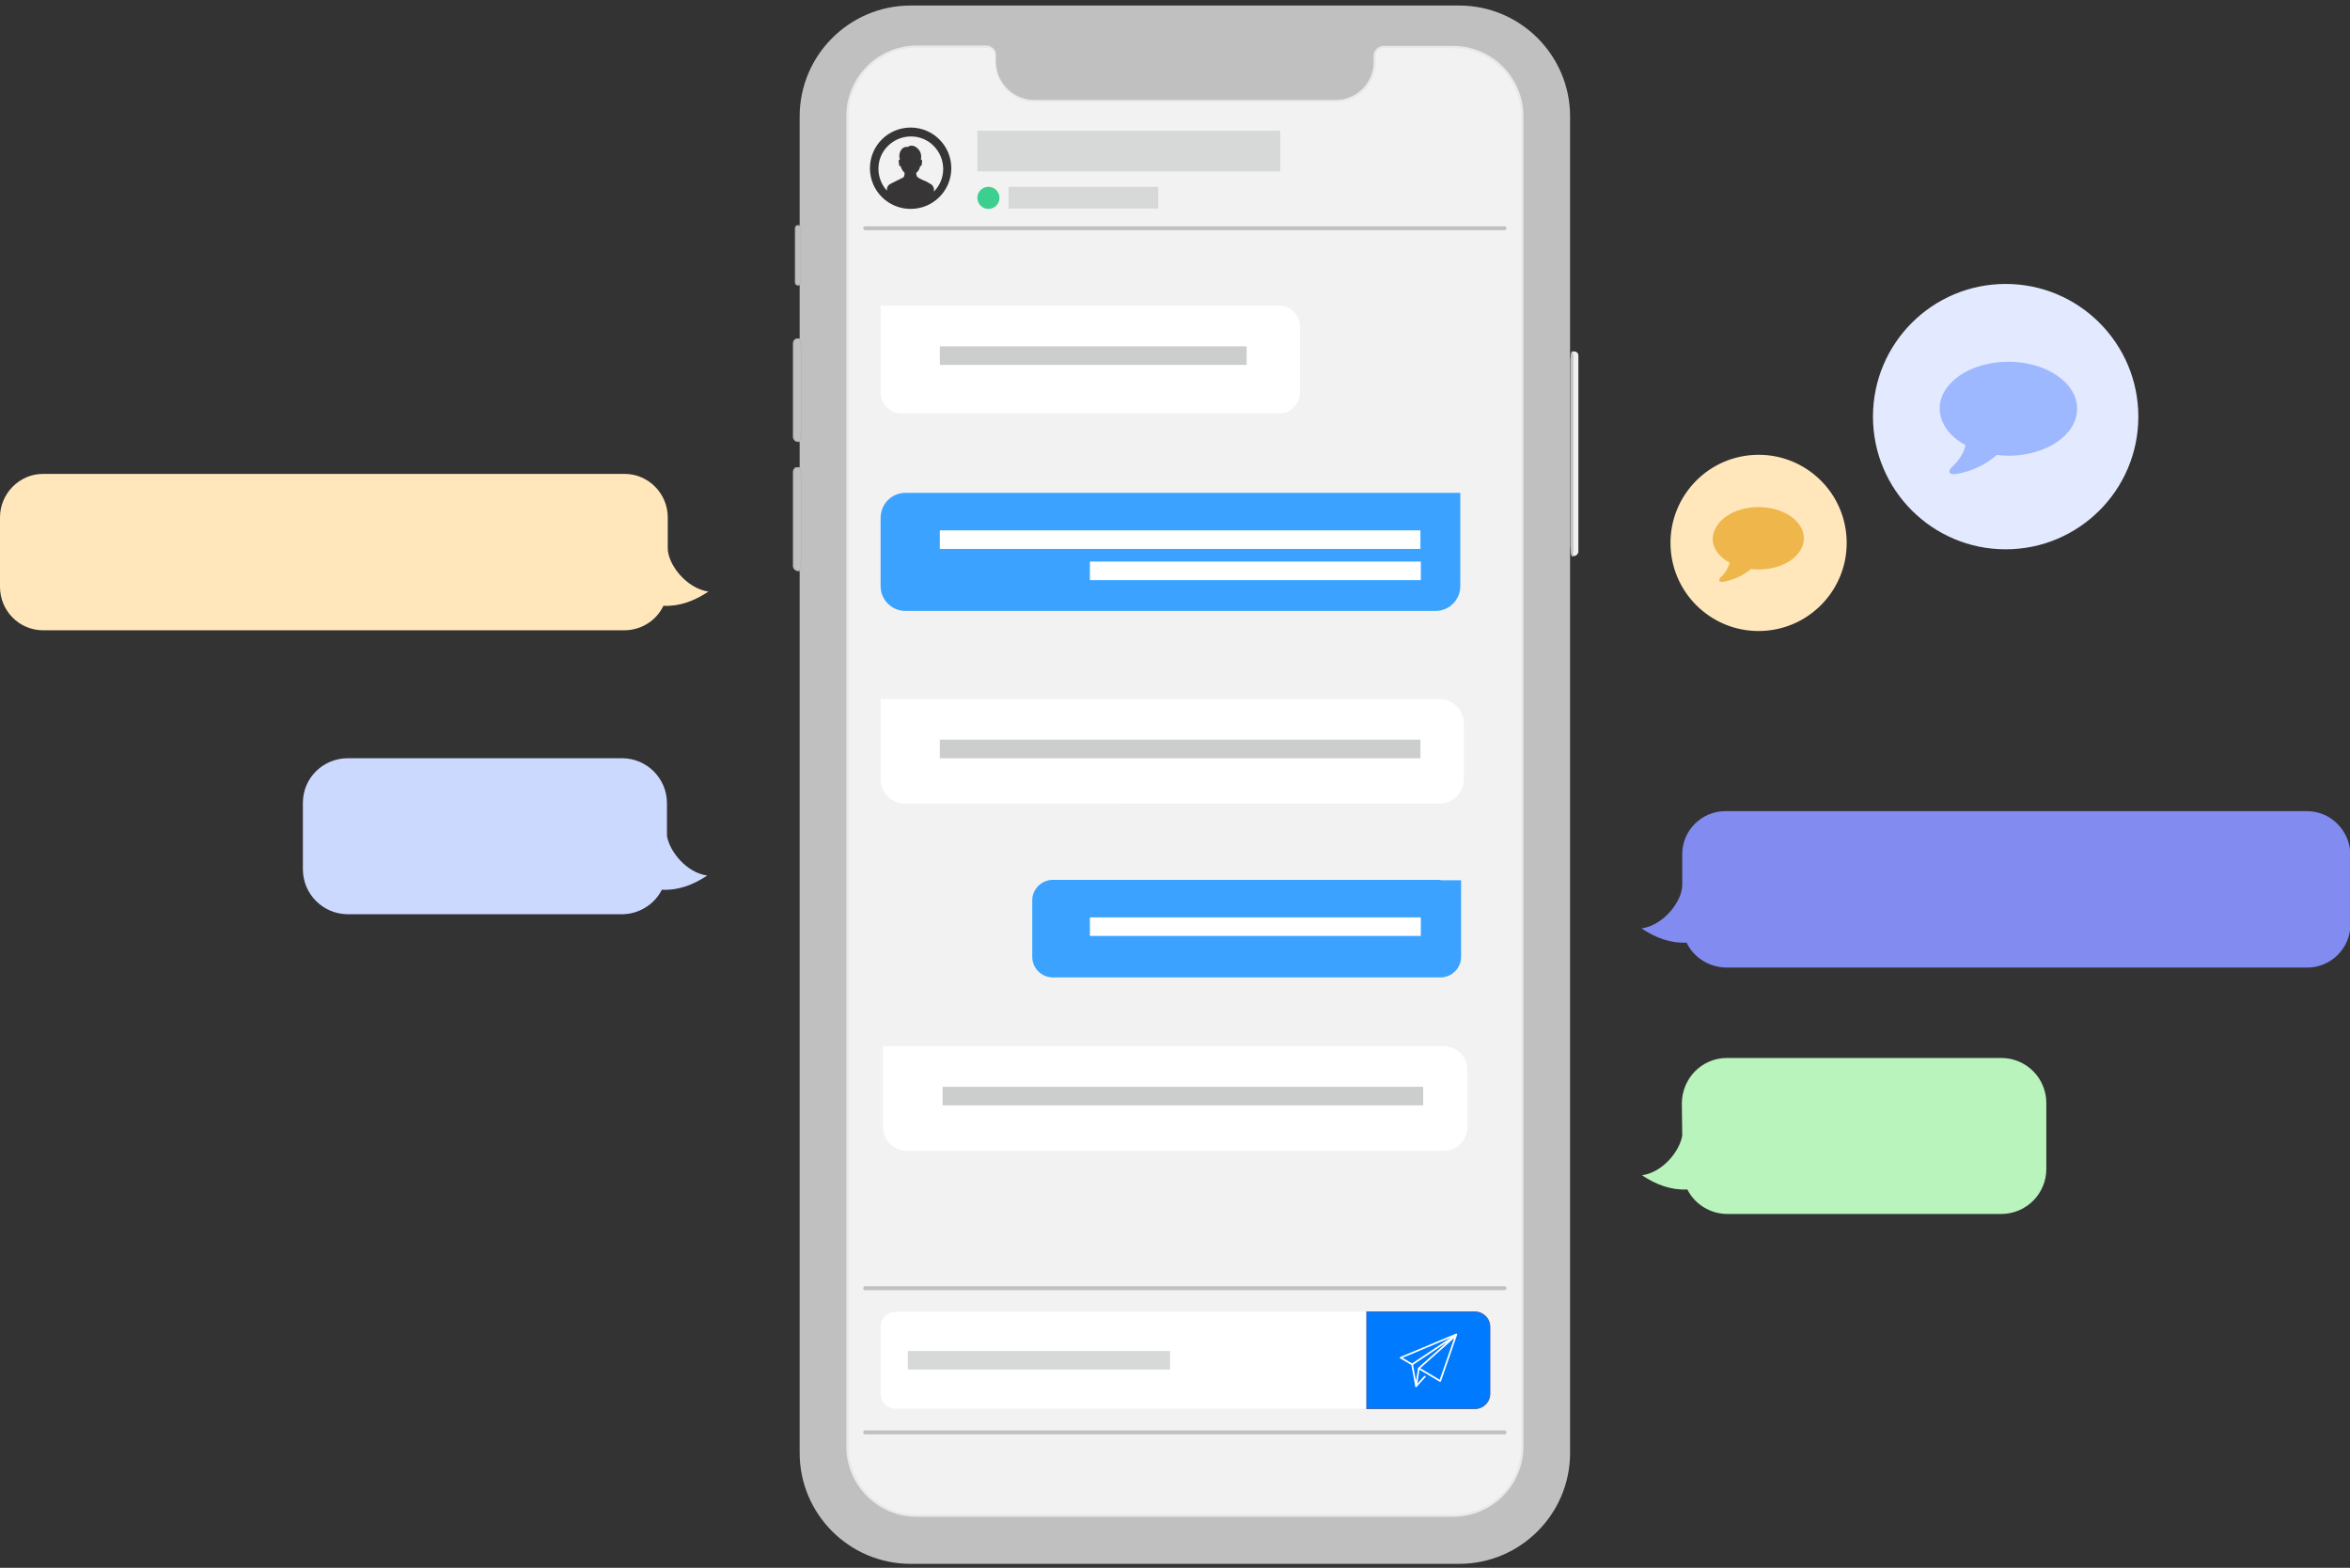 <?xml version="1.0" encoding="utf-8"?>
<!-- Generator: Adobe Illustrator 24.1.0, SVG Export Plug-In . SVG Version: 6.00 Build 0)  -->
<svg version="1.1" id="Capa_1" xmlns="http://www.w3.org/2000/svg" xmlns:xlink="http://www.w3.org/1999/xlink" x="0px" y="0px"
	 viewBox="0 0 595.1 397" style="enable-background:new 0 0 595.1 397;" xml:space="preserve">
<rect x="0" y="0" width="595.1" height="397" fill="#333333" stroke="none"/>
<style type="text/css">
	.st0{fill:#C0C0C0;}
	.st1{fill-rule:evenodd;clip-rule:evenodd;fill:#F2F2F2;stroke:#E7E8E9;stroke-width:0.57;stroke-miterlimit:22.93;}
	.st2{fill-rule:evenodd;clip-rule:evenodd;fill:#C0C0C0;}
	.st3{fill:#FFFFFF;}
	.st4{fill:none;stroke:#BEC0C2;stroke-width:0.99;stroke-linecap:round;stroke-miterlimit:22.93;}
	.st5{fill-rule:evenodd;clip-rule:evenodd;fill:#FFE7BB;}
	.st6{fill-rule:evenodd;clip-rule:evenodd;fill:#CCD9FF;}
	.st7{fill-rule:evenodd;clip-rule:evenodd;fill:#B8F4BC;}
	.st8{fill-rule:evenodd;clip-rule:evenodd;fill:#818BF0;}
	.st9{fill:#FFE7BB;}
	.st10{fill-rule:evenodd;clip-rule:evenodd;fill:#EFB64B;}
	.st11{fill-rule:evenodd;clip-rule:evenodd;fill:#E3EAFF;}
	.st12{fill-rule:evenodd;clip-rule:evenodd;fill:#9EB8FF;}
	.st13{fill-rule:evenodd;clip-rule:evenodd;fill:#373535;}
	.st14{fill:#D7D8D8;}
	.st15{fill-rule:evenodd;clip-rule:evenodd;fill:#3DCF8D;}
	.st16{fill-rule:evenodd;clip-rule:evenodd;fill:#FFFFFF;}
	.st17{fill:#CCCDCD;}
	.st18{fill-rule:evenodd;clip-rule:evenodd;fill:#3BA3FF;}
	.st19{fill-rule:evenodd;clip-rule:evenodd;fill:#EEEFEF;}
	.st20{fill:#BEC0C2;stroke:#B5B5B5;stroke-width:0.22;stroke-miterlimit:22.93;}
	.st21{fill-rule:evenodd;clip-rule:evenodd;fill:#BEC0C2;stroke:#B5B5B5;stroke-width:0.22;stroke-miterlimit:22.93;}
	.st22{fill-rule:evenodd;clip-rule:evenodd;fill:#007AFF;stroke:#4162AB;stroke-width:0.22;stroke-miterlimit:22.93;}
	.st23{fill:none;stroke:#FFFFFF;stroke-width:0.43;stroke-linejoin:round;}
	.st24{fill:none;stroke:#FFFFFF;stroke-width:0.43;stroke-linecap:round;stroke-linejoin:round;}
</style>
<path class="st0" d="M230.6,1.4h138.9c15.5,0,28.1,12.6,28.1,28.1v338.4c0,15.5-12.6,28.1-28.1,28.1H230.6
	c-15.5,0-28.1-12.6-28.1-28.1V29.5C202.5,14,215.1,1.4,230.6,1.4z"/>
<path class="st1" d="M232.1,11.8H250l0,0c1.2,0,2.2,0.9,2.3,2.2c0,0.1,0,0.1,0,0.2v1.4c-0.1,5.4,4.2,9.8,9.5,9.9c0.1,0,0.2,0,0.3,0
	h76.2c5.4,0,9.7-4.3,9.8-9.6c0-0.1,0-0.2,0-0.2v-1.4c-0.1-1.2,0.9-2.3,2.1-2.4c0.1,0,0.1,0,0.2,0l0,0H368c9.7,0,17.5,7.9,17.5,17.5
	v336.9c0,9.7-7.9,17.5-17.5,17.5H232.1c-9.7,0-17.5-7.9-17.5-17.5V29.4C214.6,19.7,222.4,11.9,232.1,11.8z"/>
<path class="st2" d="M350.1,11.6L350.1,11.6c-1.2,0-2.3,1-2.3,2.2c0,0.1,0,0.2,0,0.2v1.4c0.1,5.4-4.2,9.8-9.5,9.9
	c-0.1,0-0.2,0-0.2,0H262c-5.4,0-9.7-4.3-9.8-9.6c0-0.1,0-0.2,0-0.3V14c0.1-1.2-0.8-2.3-2.1-2.4c-0.1,0-0.1,0-0.2,0H350.1L350.1,11.6
	z"/>
<path class="st3" d="M226.8,332.2h146.8c2.1,0,3.8,1.7,3.8,3.8v16.9c0,2.1-1.7,3.8-3.8,3.8H226.8c-2.1,0-3.8-1.7-3.8-3.8V336
	C223,333.9,224.7,332.2,226.8,332.2z"/>
<line class="st4" x1="219.1" y1="57.8" x2="381" y2="57.8"/>
<line class="st4" x1="219.1" y1="326.2" x2="381" y2="326.2"/>
<line class="st4" x1="219.1" y1="362.7" x2="381" y2="362.7"/>
<path class="st5" d="M10.9,120h147.3c6,0,10.9,5,10.9,11v7.8c0,4.1,4.7,10.2,10.3,11c-3.6,2.4-7.4,3.8-11.4,3.6l0,0
	c-1.8,3.8-5.7,6.2-9.9,6.2H10.9c-6,0-10.9-4.9-10.9-11V131C0,125,4.9,120,10.9,120z"/>
<path class="st6" d="M168.9,211.7c0.7,4,5,9.3,10.2,10c-3.6,2.4-7.4,3.8-11.4,3.6h-0.1c-1.9,3.8-5.9,6.2-10.1,6.2H88.1
	c-6.3,0-11.4-5.1-11.4-11.4v-16.8c0-6.3,5.1-11.3,11.4-11.3h69.4c6.3,0,11.4,5.1,11.4,11.4V211.7z"/>
<path class="st7" d="M426,287.6c-0.7,4-5,9.3-10.2,10c3.6,2.4,7.4,3.8,11.4,3.6h0.1c1.9,3.8,5.9,6.2,10.1,6.2h69.4
	c6.3,0,11.4-5.1,11.4-11.4v-16.7c0-6.3-5.1-11.4-11.4-11.4h-69.5c-6.3,0-11.3,5.1-11.4,11.4L426,287.6L426,287.6z"/>
<path class="st8" d="M584.2,205.4H436.9c-6,0-10.9,4.9-10.9,10.9v7.8c0,4.1-4.7,10.2-10.3,11c3.6,2.4,7.4,3.8,11.4,3.6l0,0
	c1.8,3.8,5.7,6.2,9.9,6.3h147.3c6,0,10.9-4.9,10.9-10.9v-17.7C595.1,210.3,590.2,205.4,584.2,205.4z"/>
<ellipse transform="matrix(0.999 -5.529705e-02 5.529705e-02 0.999 -6.917 24.824)" class="st9" cx="445.1" cy="137.4" rx="22.3" ry="22.3"/>
<path class="st10" d="M445.3,128.4c6.3,0,11.5,3.5,11.5,7.9s-5.1,7.9-11.5,7.9c-0.6,0-1.3,0-1.9-0.1l0,0c-1.9,1.6-4.3,2.7-6.8,3.2
	c-0.9,0.2-1.5-0.1-1.1-0.9c1.2-1,2.1-2.4,2.5-3.9l0,0c-2.6-1.4-4.3-3.6-4.3-6.1C433.9,131.9,439,128.4,445.3,128.4z"/>
<path class="st11" d="M507.9,139.1c18.5,0,33.6-15,33.6-33.6c0-18.5-15-33.6-33.6-33.6c-18.5,0-33.6,15-33.6,33.6l0,0
	C474.3,124.1,489.4,139.1,507.9,139.1z"/>
<path class="st12" d="M508.6,91.6c9.6,0,17.4,5.3,17.4,11.9s-7.8,11.9-17.4,11.9c-1,0-1.9-0.1-2.9-0.2l0,0
	c-2.9,2.5-6.5,4.2-10.2,4.8c-1.4,0.3-2.3-0.2-1.6-1.3c1.3-1.3,3.3-3.3,3.8-5.9v-0.1c-4-2.2-6.5-5.5-6.5-9.3
	C491.2,96.9,499,91.6,508.6,91.6z"/>
<path class="st13" d="M230.6,32.3c5.7,0,10.3,4.6,10.3,10.3s-4.6,10.3-10.3,10.3s-10.3-4.6-10.3-10.3l0,0
	C220.3,36.9,224.9,32.3,230.6,32.3z M229.9,37.2L229.9,37.2c1.4-1,3.1,0.6,3.3,1.8c0.1,0.5,0.1,0.9,0,1.4c0.2,0,0.3,0.2,0.3,0.4v0.1
	l-0.1,0.9c-0.1,0.2-0.3,0.3-0.4,0.3c-0.1,0.7-0.5,1.3-1,1.7l0.1,0.6c0.1,0.5,0.5,0.6,0.8,0.8l0.8,0.4c0.6,0.2,1.2,0.5,1.8,0.9
	c0.7,0.3,1.1,1.1,1,1.8v0.2c3.2-3.2,3.1-8.4-0.1-11.6c-3.2-3.2-8.4-3.1-11.6,0.1c-3.1,3.1-3.1,8.1-0.2,11.3c-0.1-0.8,0.3-1.5,1-1.8
	c0.6-0.3,1.2-0.6,1.8-0.9l0.8-0.4c0.4-0.2,0.8-0.3,0.8-0.8l0.1-0.6c-0.5-0.5-0.9-1.1-1-1.7c-0.2,0-0.4-0.1-0.4-0.3l-0.1-0.9
	c-0.1-0.2,0-0.4,0.2-0.5h0.1C227.4,39.1,228.1,37,229.9,37.2z"/>
<rect x="247.5" y="33.1" class="st14" width="76.7" height="10.3"/>
<rect x="255.4" y="47.3" class="st14" width="37.9" height="5.5"/>
<path class="st15" d="M250.3,52.9c1.5,0,2.8-1.2,2.8-2.8c0-1.5-1.2-2.8-2.8-2.8c-1.5,0-2.8,1.2-2.8,2.8S248.8,52.9,250.3,52.9
	L250.3,52.9z"/>
<path class="st16" d="M228.3,77.4h95.6c2.9,0,5.3,2.4,5.3,5.3v16.7c0,2.9-2.4,5.3-5.3,5.3h-95.6c-2.9,0-5.3-2.4-5.3-5.3v-22
	L228.3,77.4z"/>
<rect x="238" y="87.7" class="st17" width="77.7" height="4.7"/>
<path class="st18" d="M229.3,124.8h140.5v23.6c0,3.5-2.8,6.3-6.3,6.3H229.3c-3.5,0-6.3-2.8-6.3-6.3v-17.2
	C223,127.6,225.8,124.8,229.3,124.8z"/>
<rect x="238" y="134.3" class="st3" width="121.7" height="4.7"/>
<rect x="276" y="142.2" class="st3" width="83.8" height="4.7"/>
<path class="st16" d="M229.2,177h135.3c3.4,0,6.2,2.8,6.2,6.2v14.1c0,3.4-2.8,6.2-6.2,6.2H229.2c-3.4,0-6.2-2.8-6.2-6.2V177H229.2z"
	/>
<rect x="238" y="187.3" class="st17" width="121.7" height="4.7"/>
<path class="st18" d="M364.8,222.8h-98.2c-2.8,0-5.2,2.3-5.2,5.2v14.3c0,2.8,2.3,5.2,5.2,5.2h98.2c2.8,0,5.2-2.3,5.2-5.2v-19.4h-5.2
	V222.8z"/>
<rect x="276" y="232.3" class="st3" width="83.8" height="4.7"/>
<path class="st16" d="M229.6,264.9h136c3.3,0,6,2.7,6,6v14.5c0,3.3-2.7,6-6,6h-136c-3.3,0-6-2.7-6-6v-20.5H229.6z"/>
<rect x="238.7" y="275.2" class="st17" width="121.7" height="4.7"/>
<rect x="229.9" y="342.1" class="st14" width="66.4" height="4.7"/>
<path class="st19" d="M398.8,89h-0.7c-0.2,0.7-0.4,1.4-0.4,2.1V138c0,1,0.1,1.9,0.4,2.8h0.6c0.5-0.1,0.9-0.5,1-1V90
	C399.7,89.5,399.4,89.1,398.8,89z"/>
<path class="st20" d="M202.1,57.1L202.1,57.1c0.4,0,0.7,0.3,0.7,0.7v13.7c0,0.4-0.3,0.7-0.7,0.7l0,0c-0.4,0-0.7-0.3-0.7-0.7V57.8
	C201.4,57.4,201.7,57.1,202.1,57.1z"/>
<path class="st21" d="M201.8,85.8h0.7c0.2,0.7,0.4,1.4,0.4,2.1V109c0,1-0.1,1.9-0.4,2.8h-0.6c-0.5-0.1-0.9-0.5-1-1v-24
	C200.9,86.4,201.3,85.9,201.8,85.8z"/>
<path class="st21" d="M201.8,118.4h0.7c0.2,0.7,0.4,1.4,0.4,2.1v21.1c0,1-0.1,1.9-0.4,2.9h-0.6c-0.5-0.1-0.9-0.5-1-1v-24
	C200.9,118.9,201.3,118.4,201.8,118.4z"/>
<path class="st22" d="M346.1,332.2h27.4c2.1,0,3.8,1.7,3.8,3.8v16.9c0,2.1-1.7,3.8-3.8,3.8h-27.4V332.2z"/>
<polyline class="st23" points="368.7,338.1 357.6,345.5 354.7,343.8 368.8,337.9 364.7,349.7 359.3,346.5 368.4,338.4 "/>
<polyline class="st23" points="357.6,345.5 358.6,351 359.3,346.5 "/>
<line class="st24" x1="358.6" y1="351" x2="360.8" y2="348.6"/>
<path class="st2" d="M398.1,89h0.2c0.1,0.7,0.1,1.4,0.1,2.1V138c0,1,0,1.9-0.1,2.9h-0.2c-0.1,0-0.3-0.5-0.3-1V90
	C397.8,89.6,397.9,89,398.1,89z"/>
</svg>

